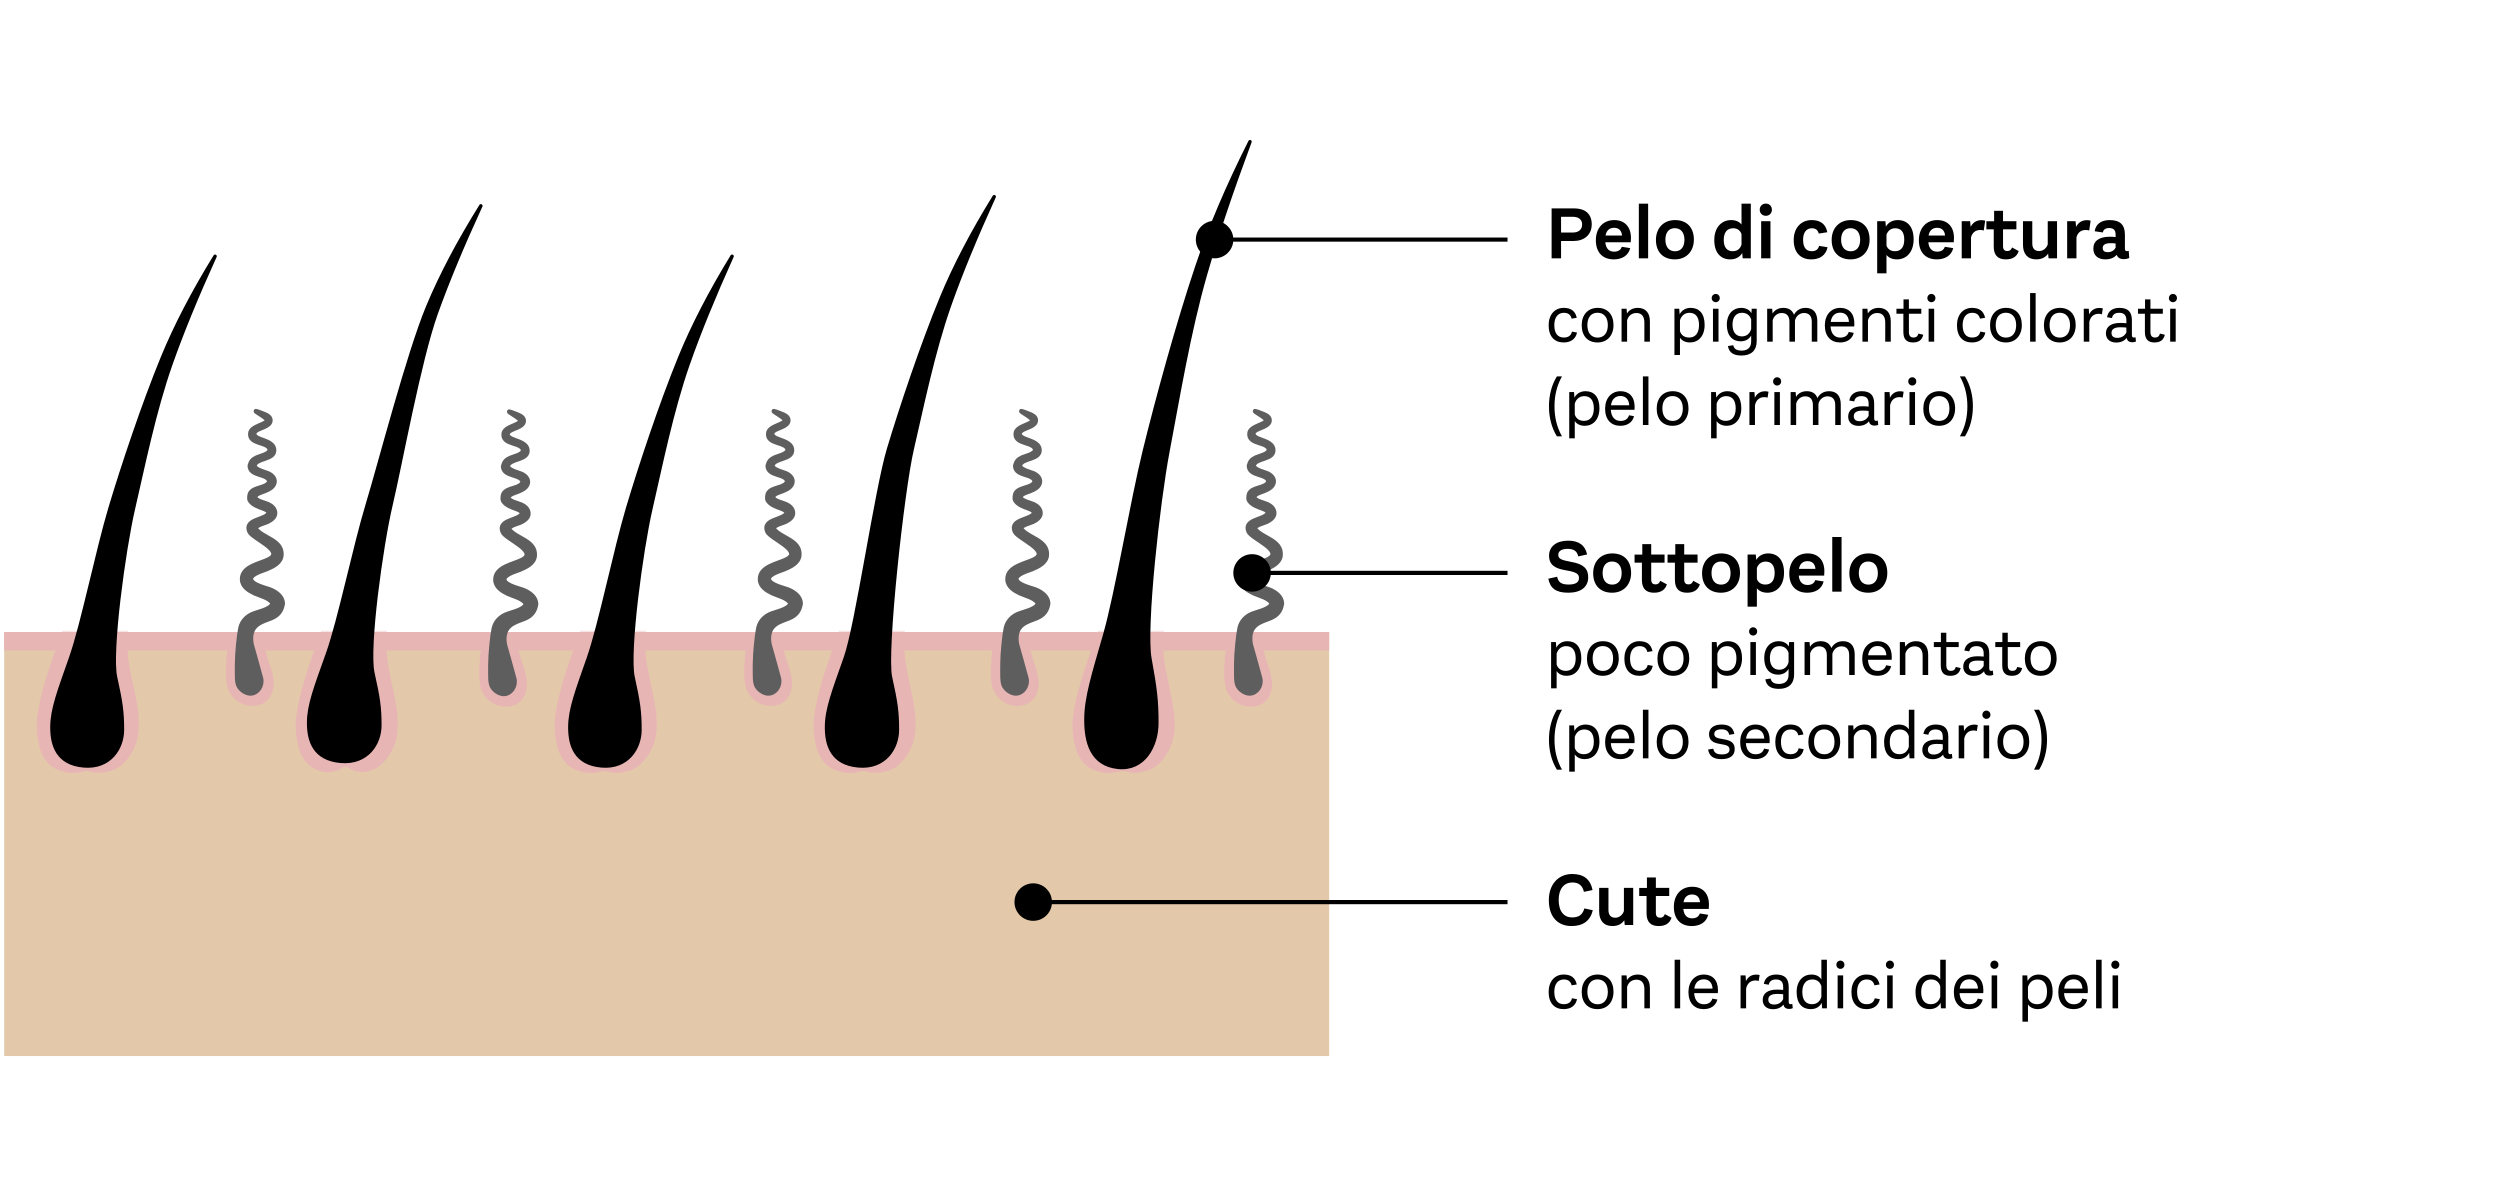 <?xml version="1.0" encoding="UTF-8"?>
<svg xmlns="http://www.w3.org/2000/svg" xmlns:xlink="http://www.w3.org/1999/xlink" width="600px" height="289px" viewBox="0 0 600 289" version="1.1">
  <title>QUESU-3823_QUE_INT_DHT_Illustration_IT_Fellwechsel_im_Herbst_20220811</title>
  <desc>Created with Sketch.</desc>
  <defs>
    <rect id="path-1" x="0" y="0" width="506" height="40.7"></rect>
  </defs>
  <g id="QUESU-3823_QUE_INT_DHT_Illustration_IT_Fellwechsel_im_Herbst_20220811" stroke="none" stroke-width="1" fill="none" fill-rule="evenodd">
    <g id="Fellwechsel-im-Herbst-" transform="translate(-52, 34)">
      <g id="Grafik">
        <g>
          <rect id="Rectangle-Copy-3" fill="#E3C9A9" x="53" y="117.7" width="318" height="101.75"></rect>
          <rect id="Rectangle" fill="#E8B5B5" x="53" y="117.7" width="318" height="4.4"></rect>
          <g id="Group-4" transform="translate(0, 117.7)">
            <mask id="mask-2" fill="white">
              <use xlink:href="#path-1"></use>
            </mask>
            <g id="Mask"></g>
            <g mask="url(#mask-2)" fill="#E8B5B5" id="Combined-Shape-Copy-8">
              <g transform="translate(48.4, -24.2)">
                <path d="M71.915,7.371 C79.413,8.088 83.931,13.825 82.075,19.813 C80.218,25.801 74.056,40.394 74.578,47.651 C74.911,52.279 76.137,55.979 79.905,57.371 C83.674,58.762 85.621,56.533 86.564,56.533 C87.507,56.533 88.843,58.674 92.779,57.371 C95.773,56.379 98.123,52.587 98.711,49.856 C100.325,42.358 96.057,34.419 96.33,26.5 C96.419,23.92 96.722,20.034 97.218,17.116 C97.754,13.963 100.325,9.275 108.76,7.508 C117.194,5.742 106.864,2.946 105.698,2.624 C93.522,-0.737 68.91,1.009 63.036,3.533 C60.365,4.682 67.031,6.905 71.915,7.371 Z"></path>
                <path d="M9.766,7.371 C17.265,8.088 21.783,13.825 19.926,19.813 C18.07,25.801 11.908,40.394 12.43,47.651 C12.762,52.279 13.988,55.979 17.757,57.371 C21.525,58.762 23.472,57.533 24.415,57.533 C25.359,57.533 26.694,58.674 30.63,57.371 C33.625,56.379 35.974,52.587 36.562,49.856 C38.177,42.358 33.908,34.419 34.182,26.5 C34.271,23.92 34.573,20.034 35.069,17.116 C35.605,13.963 38.177,9.275 46.611,7.508 C55.046,5.742 44.715,2.946 43.549,2.624 C31.374,-0.737 6.761,1.009 0.888,3.533 C-1.784,4.682 4.882,6.905 9.766,7.371 Z"></path>
                <path d="M134.063,7.371 C141.561,8.088 146.079,13.825 144.223,19.813 C142.367,25.801 136.205,40.394 136.726,47.651 C137.059,52.279 138.285,55.979 142.053,57.371 C145.822,58.762 147.769,57.533 148.712,57.533 C149.655,57.533 150.991,58.674 154.927,57.371 C157.921,56.379 160.271,52.587 160.859,49.856 C162.474,42.358 158.205,34.419 158.478,26.5 C158.567,23.92 158.87,20.034 159.366,17.116 C159.902,13.963 162.474,9.275 170.908,7.508 C179.342,5.742 169.012,2.946 167.846,2.624 C155.671,-0.737 131.058,1.009 125.185,3.533 C122.513,4.682 129.179,6.905 134.063,7.371 Z"></path>
                <path d="M196.211,7.371 C203.71,8.088 208.228,13.825 206.371,19.813 C204.515,25.801 198.353,40.394 198.875,47.651 C199.207,52.279 200.433,55.979 204.202,57.371 C207.97,58.762 209.917,57.533 210.861,57.533 C211.804,57.533 213.139,58.674 217.075,57.371 C220.07,56.379 222.419,52.587 223.007,49.856 C224.622,42.358 220.354,34.419 220.627,26.5 C220.716,23.92 221.018,20.034 221.515,17.116 C222.05,13.963 224.622,9.275 233.056,7.508 C241.491,5.742 231.161,2.946 229.994,2.624 C217.819,-0.737 193.207,1.009 187.333,3.533 C184.661,4.682 191.327,6.905 196.211,7.371 Z"></path>
                <path d="M258.36,7.371 C265.858,8.088 270.376,13.825 268.52,19.813 C266.664,25.801 260.501,40.394 261.023,47.651 C261.356,52.279 262.582,55.979 266.35,57.371 C270.119,58.762 272.066,57.533 273.009,57.533 C273.952,57.533 275.288,58.674 279.224,57.371 C282.218,56.379 284.568,52.587 285.156,49.856 C286.77,42.358 282.502,34.419 282.775,26.5 C282.864,23.92 283.167,20.034 283.663,17.116 C284.199,13.963 286.77,9.275 295.205,7.508 C303.639,5.742 293.309,2.946 292.143,2.624 C279.968,-0.737 255.355,1.009 249.481,3.533 C246.81,4.682 253.476,6.905 258.36,7.371 Z"></path>
              </g>
            </g>
          </g>
          <g id="Group-2" transform="translate(166.1, 64.8)">
            <g id="Group-3">
              <path d="M1.899,53.2 C1.899,53.2 -0.195,63.888 1.68,67.356 C3.555,70.825 7.024,71.231 9.18,70.512 C11.337,69.794 13.611,67.033 11.618,61.419 C9.055,54.2 10.309,53.981 11.442,53.2 L1.899,53.2 Z" id="W" fill="#E8B5B5"></path>
              <path d="M11.832,49.65 C13.481,48.955 14.319,47.873 14.554,46.121 C14.471,44.555 13.166,43.593 11.864,42.975 C10.709,42.436 7.127,41.814 6.884,40.297 C6.885,40.217 6.877,40.387 6.879,40.35 C6.871,39.009 9.765,38.299 10.706,37.896 C12.174,37.269 14.096,36.378 14.229,34.555 C14.494,30.898 9.619,30.509 8.015,28.166 C8.014,28.19 8.014,28.105 8.01,28.218 C8.013,28.167 8.017,28.117 8.02,28.067 C8.37,27.228 10.164,26.901 10.915,26.539 C11.761,26.13 12.831,25.392 12.702,24.299 C12.59,23.349 11.918,22.778 11.098,22.369 C10.402,22.022 7.994,21.566 7.895,20.627 C7.896,20.57 7.888,20.687 7.891,20.654 C8.006,19.792 9.544,19.449 10.203,19.176 C11.203,18.762 12.443,18.21 12.579,16.99 C12.649,16.14 12.05,15.497 11.354,15.091 C10.577,14.655 7.851,14.151 7.775,13.081 C7.775,13.035 7.77,13.122 7.773,13.092 C8.05,11.077 12.911,11.796 12.444,9.044 C12.147,7.458 9.918,7.103 8.706,6.535 C7.805,6.113 7.218,5.393 8.178,4.66 C9.042,4.002 11.479,3.639 11.586,2.302 C11.701,1.282 10.452,0.846 9.704,0.554 C5.666,-1.027 10.477,1.186 10.804,2.111 C10.954,3.247 6.87,3.513 6.787,5.369 C6.553,8.081 11.276,7.236 11.475,9.332 C11.471,9.263 11.471,9.327 11.47,9.318 C11.292,10.376 9.115,10.762 8.314,11.138 C7.318,11.607 6.898,12.102 6.661,13.112 C6.678,15.679 11.093,14.899 11.355,16.885 C11.352,16.799 11.352,16.873 11.351,16.86 C10.842,18.579 7.565,18.097 6.732,19.772 C6.624,19.99 6.448,20.976 6.655,21.349 C6.86,21.722 7.225,22.038 7.29,22.093 C7.793,22.516 8.415,22.78 9.017,23.028 C9.631,23.281 11.103,23.632 11.233,24.397 C11.233,24.388 11.238,24.49 11.234,24.388 C10.7,26.171 5.255,25.848 6.577,28.887 C7.314,30.581 15.136,33.496 11.29,35.539 C9.205,36.647 4.706,37.247 4.814,40.405 C4.873,42.107 6.454,43.061 7.829,43.706 C9.11,44.307 11.396,44.765 12.113,46.092 C12.102,46.081 12.102,46.07 12.112,46.061 C12.118,46.146 12.123,46.232 12.128,46.317 C12.13,46.357 12.119,46.149 12.122,46.241 C11.576,47.695 8.367,48.187 7.115,48.794 C5.794,49.434 4.783,50.501 4.43,52.032 C4.085,53.532 3.595,58.352 3.609,60.747 C3.622,63.125 3.467,65.086 4.064,66.055 C4.774,67.208 6.042,67.739 6.77,67.74 C8.499,67.744 9.721,65.884 9.328,64.148 C9.171,63.452 7.042,55.912 7.042,55.912 C6.214,51.062 9.711,50.545 11.832,49.65 Z" id="Fill-1" stroke="#5E5E5E" stroke-width="1.1" fill="#5E5E5E" stroke-linejoin="round"></path>
            </g>
          </g>
          <g id="Group-2-Copy-2" transform="translate(229.9, 63.8)">
            <g id="Group-3">
              <path d="M1.699,54 C1.699,54 -0.395,64.688 1.48,68.156 C3.355,71.625 6.824,72.031 8.98,71.312 C11.137,70.594 13.411,67.833 11.418,62.219 C8.855,55 10.109,54.781 11.242,54 L1.699,54 Z" id="W" fill="#E8B5B5"></path>
              <path d="M11.532,50.528 C13.181,49.833 14.019,48.75 14.254,46.999 C14.171,45.432 12.866,44.47 11.564,43.853 C10.409,43.313 6.827,42.692 6.584,41.174 C6.585,41.095 6.577,41.265 6.579,41.228 C6.571,39.887 9.465,39.177 10.406,38.774 C11.874,38.146 13.796,37.256 13.929,35.432 C14.194,31.775 9.319,31.387 7.715,29.044 C7.714,29.068 7.714,28.983 7.71,29.096 C7.713,29.045 7.717,28.995 7.72,28.945 C8.07,28.106 9.864,27.779 10.615,27.417 C11.461,27.007 12.531,26.269 12.402,25.177 C12.29,24.227 11.618,23.656 10.798,23.247 C10.102,22.899 7.694,22.444 7.595,21.505 C7.596,21.448 7.588,21.565 7.591,21.532 C7.706,20.67 9.244,20.327 9.903,20.054 C10.903,19.64 12.143,19.088 12.279,17.868 C12.349,17.018 11.75,16.375 11.054,15.969 C10.277,15.533 7.551,15.028 7.475,13.959 C7.475,13.913 7.47,13.999 7.473,13.97 C7.75,11.955 12.611,12.673 12.144,9.922 C11.847,8.335 9.618,7.981 8.406,7.413 C7.505,6.991 6.918,6.271 7.878,5.538 C8.742,4.88 11.179,4.517 11.286,3.18 C11.401,2.159 10.152,1.724 9.404,1.431 C5.366,-0.149 10.177,2.063 10.504,2.989 C10.654,4.125 6.57,4.39 6.487,6.246 C6.253,8.959 10.976,8.114 11.175,10.21 C11.171,10.14 11.171,10.205 11.17,10.196 C10.992,11.254 8.815,11.639 8.014,12.016 C7.018,12.485 6.598,12.98 6.361,13.989 C6.378,16.556 10.793,15.776 11.055,17.763 C11.052,17.677 11.052,17.751 11.051,17.738 C10.542,19.457 7.265,18.975 6.432,20.65 C6.324,20.868 6.148,21.853 6.355,22.227 C6.56,22.6 6.925,22.916 6.99,22.97 C7.493,23.393 8.115,23.658 8.717,23.906 C9.331,24.159 10.803,24.51 10.933,25.275 C10.933,25.265 10.938,25.368 10.934,25.266 C10.4,27.049 4.955,26.725 6.277,29.765 C7.014,31.459 14.836,34.373 10.99,36.417 C8.905,37.524 4.406,38.125 4.514,41.283 C4.573,42.985 6.154,43.939 7.529,44.584 C8.81,45.185 11.096,45.642 11.813,46.97 C11.802,46.959 11.802,46.948 11.812,46.939 C11.818,47.024 11.823,47.109 11.828,47.195 C11.83,47.235 11.819,47.027 11.822,47.119 C11.276,48.573 8.067,49.065 6.815,49.672 C5.494,50.312 4.483,51.379 4.13,52.91 C3.785,54.409 3.295,59.23 3.309,61.625 C3.322,64.003 3.167,65.963 3.764,66.933 C4.474,68.086 5.742,68.617 6.47,68.618 C8.199,68.622 9.421,66.762 9.028,65.026 C8.871,64.33 6.742,56.79 6.742,56.79 C5.914,51.94 9.411,51.423 11.532,50.528 Z" id="Fill-1" stroke="#5E5E5E" stroke-width="1.1" fill="#5E5E5E" stroke-linejoin="round"></path>
            </g>
          </g>
          <g id="Group-2-Copy-3" transform="translate(289.3, 63.8)">
            <g id="Group-3">
              <path d="M1.499,54 C1.499,54 -0.595,64.688 1.28,68.156 C3.155,71.625 6.624,72.031 8.78,71.312 C10.937,70.594 13.211,67.833 11.218,62.219 C8.655,55 9.909,54.781 11.042,54 L1.499,54 Z" id="W" fill="#E8B5B5"></path>
              <path d="M11.532,50.528 C13.181,49.833 14.019,48.75 14.254,46.999 C14.171,45.432 12.866,44.47 11.564,43.853 C10.409,43.313 6.827,42.692 6.584,41.174 C6.585,41.095 6.577,41.265 6.579,41.228 C6.571,39.887 9.465,39.177 10.406,38.774 C11.874,38.146 13.796,37.256 13.929,35.432 C14.194,31.775 9.319,31.387 7.715,29.044 C7.714,29.068 7.714,28.983 7.71,29.096 C7.713,29.045 7.717,28.995 7.72,28.945 C8.07,28.106 9.864,27.779 10.615,27.417 C11.461,27.007 12.531,26.269 12.402,25.177 C12.29,24.227 11.618,23.656 10.798,23.247 C10.102,22.899 7.694,22.444 7.595,21.505 C7.596,21.448 7.588,21.565 7.591,21.532 C7.706,20.67 9.244,20.327 9.903,20.054 C10.903,19.64 12.143,19.088 12.279,17.868 C12.349,17.018 11.75,16.375 11.054,15.969 C10.277,15.533 7.551,15.028 7.475,13.959 C7.475,13.913 7.47,13.999 7.473,13.97 C7.75,11.955 12.611,12.673 12.144,9.922 C11.847,8.335 9.618,7.981 8.406,7.413 C7.505,6.991 6.918,6.271 7.878,5.538 C8.742,4.88 11.179,4.517 11.286,3.18 C11.401,2.159 10.152,1.724 9.404,1.431 C5.366,-0.149 10.177,2.063 10.504,2.989 C10.654,4.125 6.57,4.39 6.487,6.246 C6.253,8.959 10.976,8.114 11.175,10.21 C11.171,10.14 11.171,10.205 11.17,10.196 C10.992,11.254 8.815,11.639 8.014,12.016 C7.018,12.485 6.598,12.98 6.361,13.989 C6.378,16.556 10.793,15.776 11.055,17.763 C11.052,17.677 11.052,17.751 11.051,17.738 C10.542,19.457 7.265,18.975 6.432,20.65 C6.324,20.868 6.148,21.853 6.355,22.227 C6.56,22.6 6.925,22.916 6.99,22.97 C7.493,23.393 8.115,23.658 8.717,23.906 C9.331,24.159 10.803,24.51 10.933,25.275 C10.933,25.265 10.938,25.368 10.934,25.266 C10.4,27.049 4.955,26.725 6.277,29.765 C7.014,31.459 14.836,34.373 10.99,36.417 C8.905,37.524 4.406,38.125 4.514,41.283 C4.573,42.985 6.154,43.939 7.529,44.584 C8.81,45.185 11.096,45.642 11.813,46.97 C11.802,46.959 11.802,46.948 11.812,46.939 C11.818,47.024 11.823,47.109 11.828,47.195 C11.83,47.235 11.819,47.027 11.822,47.119 C11.276,48.573 8.067,49.065 6.815,49.672 C5.494,50.312 4.483,51.379 4.13,52.91 C3.785,54.409 3.295,59.23 3.309,61.625 C3.322,64.003 3.167,65.963 3.764,66.933 C4.474,68.086 5.742,68.617 6.47,68.618 C8.199,68.622 9.421,66.762 9.028,65.026 C8.871,64.33 6.742,56.79 6.742,56.79 C5.914,51.94 9.411,51.423 11.532,50.528 Z" id="Fill-1" stroke="#5E5E5E" stroke-width="1.1" fill="#5E5E5E" stroke-linejoin="round"></path>
            </g>
          </g>
          <g id="Group-2-Copy-4" transform="translate(345.4, 63.8)">
            <g id="Group-3">
              <path d="M1.399,54.2 C1.399,54.2 -0.695,64.888 1.18,68.356 C3.055,71.825 6.524,72.231 8.68,71.512 C10.837,70.794 13.111,68.033 11.118,62.419 C8.555,55.2 9.809,54.981 10.942,54.2 L1.399,54.2 Z" id="W" fill="#E8B5B5"></path>
              <path d="M11.532,50.528 C13.181,49.833 14.019,48.75 14.254,46.999 C14.171,45.432 12.866,44.47 11.564,43.853 C10.409,43.313 6.827,42.692 6.584,41.174 C6.585,41.095 6.577,41.265 6.579,41.228 C6.571,39.887 9.465,39.177 10.406,38.774 C11.874,38.146 13.796,37.256 13.929,35.432 C14.194,31.775 9.319,31.387 7.715,29.044 C7.714,29.068 7.714,28.983 7.71,29.096 C7.713,29.045 7.717,28.995 7.72,28.945 C8.07,28.106 9.864,27.779 10.615,27.417 C11.461,27.007 12.531,26.269 12.402,25.177 C12.29,24.227 11.618,23.656 10.798,23.247 C10.102,22.899 7.694,22.444 7.595,21.505 C7.596,21.448 7.588,21.565 7.591,21.532 C7.706,20.67 9.244,20.327 9.903,20.054 C10.903,19.64 12.143,19.088 12.279,17.868 C12.349,17.018 11.75,16.375 11.054,15.969 C10.277,15.533 7.551,15.028 7.475,13.959 C7.475,13.913 7.47,13.999 7.473,13.97 C7.75,11.955 12.611,12.673 12.144,9.922 C11.847,8.335 9.618,7.981 8.406,7.413 C7.505,6.991 6.918,6.271 7.878,5.538 C8.742,4.88 11.179,4.517 11.286,3.18 C11.401,2.159 10.152,1.724 9.404,1.431 C5.366,-0.149 10.177,2.063 10.504,2.989 C10.654,4.125 6.57,4.39 6.487,6.246 C6.253,8.959 10.976,8.114 11.175,10.21 C11.171,10.14 11.171,10.205 11.17,10.196 C10.992,11.254 8.815,11.639 8.014,12.016 C7.018,12.485 6.598,12.98 6.361,13.989 C6.378,16.556 10.793,15.776 11.055,17.763 C11.052,17.677 11.052,17.751 11.051,17.738 C10.542,19.457 7.265,18.975 6.432,20.65 C6.324,20.868 6.148,21.853 6.355,22.227 C6.56,22.6 6.925,22.916 6.99,22.97 C7.493,23.393 8.115,23.658 8.717,23.906 C9.331,24.159 10.803,24.51 10.933,25.275 C10.933,25.265 10.938,25.368 10.934,25.266 C10.4,27.049 4.955,26.725 6.277,29.765 C7.014,31.459 14.836,34.373 10.99,36.417 C8.905,37.524 4.406,38.125 4.514,41.283 C4.573,42.985 6.154,43.939 7.529,44.584 C8.81,45.185 11.096,45.642 11.813,46.97 C11.802,46.959 11.802,46.948 11.812,46.939 C11.818,47.024 11.823,47.109 11.828,47.195 C11.83,47.235 11.819,47.027 11.822,47.119 C11.276,48.573 8.067,49.065 6.815,49.672 C5.494,50.312 4.483,51.379 4.13,52.91 C3.785,54.409 3.295,59.23 3.309,61.625 C3.322,64.003 3.167,65.963 3.764,66.933 C4.474,68.086 5.742,68.617 6.47,68.618 C8.199,68.622 9.421,66.762 9.028,65.026 C8.871,64.33 6.742,56.79 6.742,56.79 C5.914,51.94 9.411,51.423 11.532,50.528 Z" id="Fill-1" stroke="#5E5E5E" stroke-width="1.1" fill="#5E5E5E" stroke-linejoin="round"></path>
            </g>
          </g>
          <g id="Group-2-Copy" transform="translate(105.6, 63.8)">
            <g id="Group-3">
              <path d="M1.599,54 C1.599,54 -0.495,64.688 1.38,68.156 C3.255,71.625 6.724,72.031 8.88,71.312 C11.037,70.594 13.311,67.833 11.318,62.219 C8.755,55 10.009,54.781 11.142,54 L1.599,54 Z" id="W" fill="#E8B5B5"></path>
              <path d="M11.532,50.528 C13.181,49.833 14.019,48.75 14.254,46.999 C14.171,45.432 12.866,44.47 11.564,43.853 C10.409,43.313 6.827,42.692 6.584,41.174 C6.585,41.095 6.577,41.265 6.579,41.228 C6.571,39.887 9.465,39.177 10.406,38.774 C11.874,38.146 13.796,37.256 13.929,35.432 C14.194,31.775 9.319,31.387 7.715,29.044 C7.714,29.068 7.714,28.983 7.71,29.096 C7.713,29.045 7.717,28.995 7.72,28.945 C8.07,28.106 9.864,27.779 10.615,27.417 C11.461,27.007 12.531,26.269 12.402,25.177 C12.29,24.227 11.618,23.656 10.798,23.247 C10.102,22.899 7.694,22.444 7.595,21.505 C7.596,21.448 7.588,21.565 7.591,21.532 C7.706,20.67 9.244,20.327 9.903,20.054 C10.903,19.64 12.143,19.088 12.279,17.868 C12.349,17.018 11.75,16.375 11.054,15.969 C10.277,15.533 7.551,15.028 7.475,13.959 C7.475,13.913 7.47,13.999 7.473,13.97 C7.75,11.955 12.611,12.673 12.144,9.922 C11.847,8.335 9.618,7.981 8.406,7.413 C7.505,6.991 6.918,6.271 7.878,5.538 C8.742,4.88 11.179,4.517 11.286,3.18 C11.401,2.159 10.152,1.724 9.404,1.431 C5.366,-0.149 10.177,2.063 10.504,2.989 C10.654,4.125 6.57,4.39 6.487,6.246 C6.253,8.959 10.976,8.114 11.175,10.21 C11.171,10.14 11.171,10.205 11.17,10.196 C10.992,11.254 8.815,11.639 8.014,12.016 C7.018,12.485 6.598,12.98 6.361,13.989 C6.378,16.556 10.793,15.776 11.055,17.763 C11.052,17.677 11.052,17.751 11.051,17.738 C10.542,19.457 7.265,18.975 6.432,20.65 C6.324,20.868 6.148,21.853 6.355,22.227 C6.56,22.6 6.925,22.916 6.99,22.97 C7.493,23.393 8.115,23.658 8.717,23.906 C9.331,24.159 10.803,24.51 10.933,25.275 C10.933,25.265 10.938,25.368 10.934,25.266 C10.4,27.049 4.955,26.725 6.277,29.765 C7.014,31.459 14.836,34.373 10.99,36.417 C8.905,37.524 4.406,38.125 4.514,41.283 C4.573,42.985 6.154,43.939 7.529,44.584 C8.81,45.185 11.096,45.642 11.813,46.97 C11.802,46.959 11.802,46.948 11.812,46.939 C11.818,47.024 11.823,47.109 11.828,47.195 C11.83,47.235 11.819,47.027 11.822,47.119 C11.276,48.573 8.067,49.065 6.815,49.672 C5.494,50.312 4.483,51.379 4.13,52.91 C3.785,54.409 3.295,59.23 3.309,61.625 C3.322,64.003 3.167,65.963 3.764,66.933 C4.474,68.086 5.742,68.617 6.47,68.618 C8.199,68.622 9.421,66.762 9.028,65.026 C8.871,64.33 6.742,56.79 6.742,56.79 C5.914,51.94 9.411,51.423 11.532,50.528 Z" id="Fill-1" stroke="#5E5E5E" stroke-width="1.1" fill="#5E5E5E" stroke-linejoin="round"></path>
            </g>
          </g>
          <g id="Group" transform="translate(125.4, 15.4)" fill="#000000" stroke="#000000" stroke-linejoin="round" stroke-width="0.825">
            <g id="Group-17-Copy" transform="translate(0.447, 0)">
              <path d="M41.559,0 C36.197,8.608 31.952,16.665 28.823,24.169 C24.131,35.426 17.316,61.803 14.3,71.735 C11.284,81.668 7.597,99.546 4.768,107.492 C1.939,115.438 0.223,119.773 0.223,124.077 C0.223,128.381 1.564,132.772 7.932,133.317 C14.3,133.862 17.316,129.013 17.316,124.709 C17.316,120.405 16.981,118.087 15.641,112.128 C14.3,106.168 17.652,81.668 19.998,71.735 C22.344,61.803 26.812,37.082 30.834,25.825 C33.516,18.32 37.091,9.712 41.559,0 Z" id="Path-101"></path>
            </g>
          </g>
          <g id="Group-Copy-4" transform="translate(63.8, 27.5)" fill="#000000" stroke="#000000" stroke-linejoin="round" stroke-width="0.825">
            <g id="Group-17-Copy" transform="translate(0.442, 0)">
              <path d="M39.373,0 C34.064,8.642 29.861,16.729 26.765,24.263 C22.12,35.564 17.143,50.521 14.157,60.492 C11.17,70.463 7.521,88.412 4.72,96.388 C1.92,104.365 0.221,108.717 0.221,113.037 C0.221,117.358 1.548,121.767 7.852,122.314 C14.157,122.86 17.143,117.993 17.143,113.672 C17.143,109.351 16.811,107.024 15.484,101.042 C14.157,95.059 17.474,70.463 19.797,60.492 C22.12,50.521 24.774,37.226 28.755,25.925 C31.41,18.391 34.949,9.75 39.373,0 Z" id="Path-101"></path>
            </g>
          </g>
          <g id="Group-Copy" transform="translate(188.1, 27.5)" fill="#000000" stroke="#000000" stroke-linejoin="round" stroke-width="0.825">
            <g id="Group-17-Copy" transform="translate(0.44, 0)">
              <path d="M39.16,0 C33.88,8.642 29.7,16.729 26.62,24.263 C22,35.564 17.05,50.521 14.08,60.492 C11.11,70.463 7.48,88.412 4.695,96.388 C1.91,104.365 0.22,108.717 0.22,113.037 C0.22,117.358 1.54,121.767 7.81,122.314 C14.08,122.86 17.05,117.993 17.05,113.672 C17.05,109.351 16.72,107.024 15.4,101.042 C14.08,95.059 17.38,70.463 19.69,60.492 C22,50.521 24.64,37.226 28.6,25.925 C31.24,18.391 34.76,9.75 39.16,0 Z" id="Path-101"></path>
            </g>
          </g>
          <g id="Group-Copy-2" transform="translate(249.7, 13.2)" fill="#000000" stroke="#000000" stroke-linejoin="round" stroke-width="0.825">
            <g id="Group-17-Copy" transform="translate(0.445, 0)">
              <path d="M40.466,0 C35.13,8.649 30.905,16.744 27.793,24.284 C23.123,35.595 18.121,50.565 15.119,60.544 C12.118,70.524 7.56,102.681 4.745,110.665 C1.93,118.649 0.222,123.004 0.222,127.329 C0.222,131.653 1.556,136.066 7.893,136.613 C14.23,137.16 17.231,132.288 17.231,127.964 C17.231,123.639 16.898,121.31 15.564,115.323 C14.23,109.335 18.454,70.524 20.789,60.544 C23.123,50.565 25.791,37.258 29.794,25.948 C32.462,18.407 36.019,9.758 40.466,0 Z" id="Path-101"></path>
            </g>
          </g>
          <g id="Group-Copy-3" transform="translate(312.4, 0)" fill="#000000" stroke="#000000" stroke-linejoin="round" stroke-width="0.825">
            <g id="Group-17-Copy">
              <path d="M39.6,0 C34.261,10.609 30.034,20.538 26.919,29.786 C22.247,43.659 17.242,62.021 14.238,74.262 C11.235,86.503 7.564,108.537 4.748,118.329 C1.931,128.122 0.222,133.464 0.222,138.768 C0.222,144.073 1.557,149.485 7.898,150.156 C14.238,150.827 17.242,144.852 17.242,139.547 C17.242,134.243 16.908,131.386 15.573,124.042 C14.238,116.697 17.575,86.503 19.911,74.262 C22.247,62.021 24.917,45.7 28.921,31.827 C31.591,22.578 35.151,11.969 39.6,0 Z" id="Path-101"></path>
            </g>
          </g>
        </g>
      </g>
      <path id="Line-2-Copy-14" d="M347.973,23 L413.308,23 L413.808,23 L413.808,24 L413.308,24 L347.973,24 C347.724,26.25 345.816,28 343.5,28 C341.015,28 339,25.985 339,23.5 C339,21.015 341.015,19 343.5,19 C345.816,19 347.724,20.75 347.973,23 Z" fill="#000000" fill-rule="nonzero"></path>
      <path id="Line-2-Copy-15" d="M356.97,103 L413.308,103 L413.808,103 L413.808,104 L413.308,104 L356.97,104 C356.721,106.25 354.814,108 352.497,108 C350.012,108 347.997,105.985 347.997,103.5 C347.997,101.015 350.012,99 352.497,99 C354.814,99 356.721,100.75 356.97,103 Z" fill="#000000" fill-rule="nonzero"></path>
      <path id="Line-2-Copy-16" d="M304.446,182 L413.308,182 L413.808,182 L413.808,183 L413.308,183 L304.446,183 C304.197,185.25 302.29,187 299.974,187 C297.488,187 295.474,184.985 295.474,182.5 C295.474,180.015 297.488,178 299.974,178 C302.29,178 304.197,179.75 304.446,182 Z" fill="#000000" fill-rule="nonzero"></path>
      <path d="M429.804,16.012 C432.468,16.012 434.016,17.362 434.016,19.828 C434.016,22.366 432.198,23.842 429.642,23.842 L426.654,23.842 L426.654,28 L424.386,28 L424.386,16.012 L429.804,16.012 Z M431.712,19.9 C431.73,18.658 430.83,18.028 429.444,18.028 L426.654,18.028 L426.654,21.808 L429.444,21.808 C430.83,21.808 431.694,21.142 431.712,19.9 Z M443.43,23.122 C443.43,23.518 443.412,23.788 443.376,24.148 L437.274,24.148 C437.436,25.786 438.282,26.398 439.38,26.398 C440.388,26.398 440.982,25.984 441.234,25.228 L443.25,25.552 C442.8,27.388 441.234,28.252 439.308,28.252 C436.698,28.252 434.988,26.65 435.006,23.608 C435.024,20.71 436.788,18.82 439.416,18.82 C441.846,18.82 443.43,20.35 443.43,23.122 Z M439.38,20.674 C438.354,20.674 437.562,21.214 437.328,22.528 L441.288,22.528 C441.18,21.322 440.514,20.674 439.38,20.674 Z M445.32,28 L445.32,14.878 L447.552,14.878 L447.552,28 L445.32,28 Z M453.96,28.252 C451.17,28.252 449.424,26.506 449.424,23.572 C449.424,20.782 451.224,18.82 454.014,18.82 C456.804,18.82 458.532,20.566 458.532,23.5 C458.532,26.29 456.75,28.252 453.96,28.252 Z M453.996,26.308 C455.436,26.308 456.264,25.264 456.264,23.554 C456.264,21.844 455.418,20.764 453.96,20.764 C452.52,20.764 451.692,21.808 451.692,23.518 C451.692,25.246 452.538,26.308 453.996,26.308 Z M469.962,14.878 L472.194,14.878 L472.194,28 L470.25,28 L470.124,26.722 C469.566,27.694 468.576,28.252 467.244,28.252 C465.066,28.252 463.428,26.776 463.428,23.626 C463.428,20.422 465.318,18.82 467.46,18.82 C468.558,18.82 469.422,19.198 469.962,19.882 L469.962,14.878 Z M467.856,26.29 C468.972,26.29 469.656,25.696 469.962,24.706 L469.962,22.186 C469.638,21.268 468.954,20.782 467.946,20.782 C466.632,20.782 465.714,21.628 465.696,23.554 C465.678,25.444 466.542,26.29 467.856,26.29 Z M475.794,17.794 C475.002,17.794 474.336,17.218 474.336,16.336 C474.336,15.436 475.002,14.86 475.794,14.86 C476.622,14.86 477.252,15.436 477.252,16.336 C477.252,17.218 476.622,17.794 475.794,17.794 Z M474.678,28 L474.678,19.09 L476.91,19.09 L476.91,28 L474.678,28 Z M486.702,28.252 C484.2,28.252 482.49,26.704 482.49,23.59 C482.49,20.638 484.326,18.82 486.774,18.82 C488.934,18.82 490.176,19.792 490.554,21.736 L488.502,22.06 C488.286,21.196 487.728,20.782 486.846,20.782 C485.496,20.782 484.74,21.844 484.74,23.518 C484.74,25.444 485.514,26.29 486.81,26.29 C487.8,26.29 488.376,25.858 488.574,25.012 L490.608,25.336 C490.23,27.262 488.754,28.252 486.702,28.252 Z M496.134,28.252 C493.344,28.252 491.598,26.506 491.598,23.572 C491.598,20.782 493.398,18.82 496.188,18.82 C498.978,18.82 500.706,20.566 500.706,23.5 C500.706,26.29 498.924,28.252 496.134,28.252 Z M496.17,26.308 C497.61,26.308 498.438,25.264 498.438,23.554 C498.438,21.844 497.592,20.764 496.134,20.764 C494.694,20.764 493.866,21.808 493.866,23.518 C493.866,25.246 494.712,26.308 496.17,26.308 Z M507.474,18.82 C509.688,18.82 511.272,20.314 511.272,23.428 C511.272,26.632 509.436,28.252 507.276,28.252 C506.178,28.252 505.314,27.874 504.756,27.19 L504.756,31.6 L502.524,31.6 L502.524,19.09 L504.486,19.09 L504.612,20.386 C505.17,19.414 506.16,18.82 507.474,18.82 Z M509.022,23.536 C509.04,21.628 508.194,20.782 506.844,20.782 C505.8,20.782 505.062,21.412 504.756,22.33 L504.756,24.94 C505.044,25.786 505.764,26.29 506.79,26.29 C508.122,26.29 509.004,25.462 509.022,23.536 Z M520.956,23.122 C520.956,23.518 520.938,23.788 520.902,24.148 L514.8,24.148 C514.962,25.786 515.808,26.398 516.906,26.398 C517.914,26.398 518.508,25.984 518.76,25.228 L520.776,25.552 C520.326,27.388 518.76,28.252 516.834,28.252 C514.224,28.252 512.514,26.65 512.532,23.608 C512.55,20.71 514.314,18.82 516.942,18.82 C519.372,18.82 520.956,20.35 520.956,23.122 Z M516.906,20.674 C515.88,20.674 515.088,21.214 514.854,22.528 L518.814,22.528 C518.706,21.322 518.04,20.674 516.906,20.674 Z M527.526,18.838 C527.886,18.838 528.138,18.874 528.444,18.964 L528.102,21.322 C527.796,21.232 527.598,21.196 527.238,21.196 C526.14,21.196 525.33,21.826 525.042,22.978 L525.042,28 L522.81,28 L522.81,19.09 L524.826,19.09 L524.952,20.44 C525.42,19.54 526.23,18.838 527.526,18.838 Z M534.888,25.39 L536.49,26.254 C536.058,27.568 535.068,28.252 533.394,28.252 C531.558,28.252 530.496,27.334 530.496,25.192 L530.496,21.034 L528.732,21.034 L528.732,19.108 L530.586,19.108 L530.586,16.588 L532.728,16.588 L532.728,19.09 L535.932,19.09 L535.932,21.034 L532.728,21.034 L532.728,25.066 C532.728,25.966 533.142,26.254 533.754,26.254 C534.312,26.254 534.654,26.02 534.888,25.39 Z M543.456,19.09 L545.688,19.09 L545.688,28 L543.654,28 L543.546,26.866 C543.042,27.622 542.16,28.252 540.684,28.252 C538.614,28.252 537.516,26.92 537.516,24.742 L537.516,19.09 L539.748,19.09 L539.748,24.436 C539.748,25.57 540.288,26.254 541.386,26.254 C542.466,26.254 543.222,25.426 543.456,24.652 L543.456,19.09 Z M552.834,18.838 C553.194,18.838 553.446,18.874 553.752,18.964 L553.41,21.322 C553.104,21.232 552.906,21.196 552.546,21.196 C551.448,21.196 550.638,21.826 550.35,22.978 L550.35,28 L548.118,28 L548.118,19.09 L550.134,19.09 L550.26,20.44 C550.728,19.54 551.538,18.838 552.834,18.838 Z M562.896,26.2 L563.022,27.928 C562.59,28.108 562.176,28.198 561.708,28.198 C560.826,28.198 560.232,27.838 560.016,27.154 C559.368,27.874 558.504,28.252 557.244,28.252 C555.516,28.252 554.4,27.28 554.4,25.678 C554.4,23.788 555.858,22.816 558.342,22.816 C558.864,22.816 559.278,22.834 559.746,22.888 L559.746,22.276 C559.746,21.232 559.26,20.728 558.198,20.728 C557.298,20.728 556.794,21.124 556.686,21.79 L554.724,21.502 C554.958,19.864 556.182,18.82 558.324,18.82 C560.808,18.82 561.978,19.936 561.978,22.312 L561.978,25.642 C561.978,26.092 562.122,26.272 562.446,26.272 C562.644,26.272 562.752,26.236 562.896,26.2 Z M557.838,26.524 C558.738,26.524 559.386,26.11 559.746,25.462 L559.746,24.436 C559.458,24.382 559.044,24.364 558.522,24.364 C557.298,24.364 556.65,24.742 556.65,25.516 C556.65,26.2 557.082,26.524 557.838,26.524 Z M427.256,48.192 C425.112,48.192 423.672,46.784 423.672,44.064 C423.672,41.504 425.16,39.888 427.272,39.888 C429.08,39.888 430.072,40.672 430.424,42.272 L429.192,42.48 C428.968,41.504 428.312,41.072 427.32,41.072 C425.848,41.072 425.032,42.24 425.032,44.032 C425.032,46 425.864,47.008 427.304,47.008 C428.408,47.008 429.064,46.528 429.272,45.584 L430.488,45.808 C430.152,47.392 428.968,48.192 427.256,48.192 Z M435.4,48.192 C433.064,48.192 431.608,46.64 431.608,44.064 C431.608,41.568 433.096,39.888 435.432,39.888 C437.768,39.888 439.24,41.44 439.24,44.016 C439.24,46.512 437.752,48.192 435.4,48.192 Z M435.432,47.024 C436.968,47.024 437.88,45.904 437.88,44.048 C437.88,42.208 436.968,41.056 435.4,41.056 C433.864,41.056 432.968,42.176 432.968,44.032 C432.968,45.888 433.896,47.024 435.432,47.024 Z M445.064,39.888 C446.92,39.888 447.976,41.056 447.976,43.136 L447.976,48 L446.648,48 L446.648,43.392 C446.648,41.968 446.024,41.12 444.728,41.12 C443.496,41.12 442.728,41.968 442.504,42.88 L442.504,48 L441.176,48 L441.176,40.096 L442.376,40.096 L442.472,41.232 C442.936,40.496 443.768,39.888 445.064,39.888 Z M457.784,39.888 C459.784,39.888 461.112,41.232 461.112,43.968 C461.112,46.736 459.544,48.192 457.608,48.192 C456.504,48.192 455.672,47.776 455.192,47.056 L455.192,51.2 L453.864,51.2 L453.864,40.096 L455.016,40.096 L455.112,41.44 C455.608,40.496 456.52,39.888 457.784,39.888 Z M457.4,47.008 C458.824,47.008 459.752,46.048 459.768,44.032 C459.768,42.016 458.904,41.072 457.464,41.072 C456.296,41.072 455.512,41.824 455.192,42.864 L455.192,45.488 C455.496,46.432 456.248,47.008 457.4,47.008 Z M463.768,38.528 C463.256,38.528 462.808,38.112 462.808,37.552 C462.808,36.96 463.256,36.544 463.768,36.544 C464.312,36.544 464.744,36.96 464.744,37.552 C464.744,38.112 464.312,38.528 463.768,38.528 Z M463.112,48 L463.112,40.096 L464.44,40.096 L464.44,48 L463.112,48 Z M472.408,40.096 L473.608,40.096 L473.608,47.872 C473.608,50.128 472.264,51.328 469.96,51.328 C468.104,51.328 467,50.688 466.696,49.056 L467.976,48.848 C468.168,49.712 468.76,50.144 470.008,50.144 C471.432,50.144 472.28,49.408 472.28,47.952 L472.28,46.528 C471.816,47.344 470.984,47.92 469.736,47.92 C467.848,47.92 466.44,46.592 466.44,43.952 C466.44,41.248 468.024,39.888 469.848,39.888 C471.08,39.888 471.88,40.384 472.344,41.152 L472.408,40.096 Z M470.04,46.736 C471.224,46.736 471.992,46.032 472.28,44.928 L472.28,42.672 C471.976,41.712 471.256,41.072 470.072,41.072 C468.712,41.072 467.816,42.048 467.8,43.872 C467.784,45.744 468.68,46.736 470.04,46.736 Z M485.352,39.888 C487.16,39.888 488.152,41.024 488.152,43.056 L488.152,48 L486.824,48 L486.824,43.216 C486.824,41.904 486.216,41.12 484.968,41.12 C483.784,41.12 482.984,42.016 482.792,42.944 L482.792,48 L481.464,48 L481.464,43.216 C481.464,41.904 480.856,41.12 479.608,41.12 C478.456,41.12 477.672,41.968 477.448,42.864 L477.448,48 L476.12,48 L476.12,40.096 L477.32,40.096 L477.416,41.248 C477.864,40.496 478.712,39.888 479.992,39.888 C481.288,39.888 482.152,40.464 482.552,41.536 C483.016,40.672 483.88,39.888 485.352,39.888 Z M497.048,43.648 C497.048,43.92 497.032,44.128 497.016,44.352 L491.336,44.352 C491.432,46.176 492.392,47.024 493.656,47.024 C494.712,47.024 495.432,46.576 495.704,45.664 L496.904,45.888 C496.504,47.472 495.176,48.192 493.608,48.192 C491.448,48.192 489.96,46.768 489.96,44.08 C489.976,41.52 491.496,39.888 493.672,39.888 C495.656,39.888 497.048,41.152 497.048,43.648 Z M493.64,41.04 C492.456,41.04 491.576,41.76 491.368,43.264 L495.752,43.264 C495.656,41.76 494.84,41.04 493.64,41.04 Z M502.872,39.888 C504.728,39.888 505.784,41.056 505.784,43.136 L505.784,48 L504.456,48 L504.456,43.392 C504.456,41.968 503.832,41.12 502.536,41.12 C501.304,41.12 500.536,41.968 500.312,42.88 L500.312,48 L498.984,48 L498.984,40.096 L500.184,40.096 L500.28,41.232 C500.744,40.496 501.576,39.888 502.872,39.888 Z M512.424,46.064 L513.592,46.336 C513.288,47.584 512.52,48.192 511.096,48.192 C509.608,48.192 508.808,47.424 508.808,45.696 L508.808,41.296 L507.144,41.296 L507.144,40.096 L508.84,40.096 L508.84,37.856 L510.136,37.856 L510.136,40.096 L513.112,40.096 L513.112,41.296 L510.136,41.296 L510.136,45.664 C510.136,46.64 510.568,47.008 511.24,47.008 C511.864,47.008 512.216,46.752 512.424,46.064 Z M515.528,38.528 C515.016,38.528 514.568,38.112 514.568,37.552 C514.568,36.96 515.016,36.544 515.528,36.544 C516.072,36.544 516.504,36.96 516.504,37.552 C516.504,38.112 516.072,38.528 515.528,38.528 Z M514.872,48 L514.872,40.096 L516.2,40.096 L516.2,48 L514.872,48 Z M525.256,48.192 C523.112,48.192 521.672,46.784 521.672,44.064 C521.672,41.504 523.16,39.888 525.272,39.888 C527.08,39.888 528.072,40.672 528.424,42.272 L527.192,42.48 C526.968,41.504 526.312,41.072 525.32,41.072 C523.848,41.072 523.032,42.24 523.032,44.032 C523.032,46 523.864,47.008 525.304,47.008 C526.408,47.008 527.064,46.528 527.272,45.584 L528.488,45.808 C528.152,47.392 526.968,48.192 525.256,48.192 Z M533.4,48.192 C531.064,48.192 529.608,46.64 529.608,44.064 C529.608,41.568 531.096,39.888 533.432,39.888 C535.768,39.888 537.24,41.44 537.24,44.016 C537.24,46.512 535.752,48.192 533.4,48.192 Z M533.432,47.024 C534.968,47.024 535.88,45.904 535.88,44.048 C535.88,42.208 534.968,41.056 533.4,41.056 C531.864,41.056 530.968,42.176 530.968,44.032 C530.968,45.888 531.896,47.024 533.432,47.024 Z M539.224,48 L539.224,36.336 L540.552,36.336 L540.552,48 L539.224,48 Z M546.328,48.192 C543.992,48.192 542.536,46.64 542.536,44.064 C542.536,41.568 544.024,39.888 546.36,39.888 C548.696,39.888 550.168,41.44 550.168,44.016 C550.168,46.512 548.68,48.192 546.328,48.192 Z M546.36,47.024 C547.896,47.024 548.808,45.904 548.808,44.048 C548.808,42.208 547.896,41.056 546.328,41.056 C544.792,41.056 543.896,42.176 543.896,44.032 C543.896,45.888 544.824,47.024 546.36,47.024 Z M555.832,39.904 C556.152,39.904 556.408,39.936 556.68,40.016 L556.456,41.44 C556.184,41.344 555.976,41.312 555.64,41.312 C554.44,41.312 553.672,42.112 553.432,43.264 L553.432,48 L552.104,48 L552.104,40.096 L553.304,40.096 L553.4,41.456 C553.8,40.624 554.568,39.904 555.832,39.904 Z M564.52,46.928 L564.632,47.968 C564.328,48.096 564.04,48.144 563.768,48.144 C563,48.144 562.52,47.792 562.408,47.104 C561.816,47.824 561,48.208 559.88,48.208 C558.408,48.208 557.416,47.392 557.416,45.984 C557.416,44.368 558.696,43.504 560.856,43.504 C561.4,43.504 561.832,43.536 562.328,43.584 L562.328,42.864 C562.328,41.632 561.768,41.072 560.584,41.072 C559.64,41.072 559.032,41.472 558.872,42.336 L557.688,42.128 C557.912,40.736 558.952,39.888 560.664,39.888 C562.696,39.888 563.656,40.832 563.656,42.864 L563.656,46.384 C563.656,46.816 563.784,47.008 564.104,47.008 C564.296,47.008 564.392,46.976 564.52,46.928 Z M560.152,47.088 C561.112,47.088 561.864,46.672 562.328,45.808 L562.328,44.624 C561.976,44.576 561.496,44.544 560.888,44.544 C559.496,44.544 558.76,44.976 558.76,45.904 C558.76,46.704 559.288,47.088 560.152,47.088 Z M570.392,46.064 L571.56,46.336 C571.256,47.584 570.488,48.192 569.064,48.192 C567.576,48.192 566.776,47.424 566.776,45.696 L566.776,41.296 L565.112,41.296 L565.112,40.096 L566.808,40.096 L566.808,37.856 L568.104,37.856 L568.104,40.096 L571.08,40.096 L571.08,41.296 L568.104,41.296 L568.104,45.664 C568.104,46.64 568.536,47.008 569.208,47.008 C569.832,47.008 570.184,46.752 570.392,46.064 Z M573.496,38.528 C572.984,38.528 572.536,38.112 572.536,37.552 C572.536,36.96 572.984,36.544 573.496,36.544 C574.04,36.544 574.472,36.96 574.472,37.552 C574.472,38.112 574.04,38.528 573.496,38.528 Z M572.84,48 L572.84,40.096 L574.168,40.096 L574.168,48 L572.84,48 Z M425.656,70.72 C424.376,68.656 423.752,66.16 423.752,63.52 C423.752,60.896 424.376,58.4 425.656,56.336 L426.872,56.336 C425.592,58.64 425.08,61.008 425.08,63.52 C425.08,66.048 425.592,68.416 426.872,70.72 L425.656,70.72 Z M432.536,59.888 C434.536,59.888 435.864,61.232 435.864,63.968 C435.864,66.736 434.296,68.192 432.36,68.192 C431.256,68.192 430.424,67.776 429.944,67.056 L429.944,71.2 L428.616,71.2 L428.616,60.096 L429.768,60.096 L429.864,61.44 C430.36,60.496 431.272,59.888 432.536,59.888 Z M432.152,67.008 C433.576,67.008 434.504,66.048 434.52,64.032 C434.52,62.016 433.656,61.072 432.216,61.072 C431.048,61.072 430.264,61.824 429.944,62.864 L429.944,65.488 C430.248,66.432 431,67.008 432.152,67.008 Z M444.312,63.648 C444.312,63.92 444.296,64.128 444.28,64.352 L438.6,64.352 C438.696,66.176 439.656,67.024 440.92,67.024 C441.976,67.024 442.696,66.576 442.968,65.664 L444.168,65.888 C443.768,67.472 442.44,68.192 440.872,68.192 C438.712,68.192 437.224,66.768 437.224,64.08 C437.24,61.52 438.76,59.888 440.936,59.888 C442.92,59.888 444.312,61.152 444.312,63.648 Z M440.904,61.04 C439.72,61.04 438.84,61.76 438.632,63.264 L443.016,63.264 C442.92,61.76 442.104,61.04 440.904,61.04 Z M446.296,68 L446.296,56.336 L447.624,56.336 L447.624,68 L446.296,68 Z M453.4,68.192 C451.064,68.192 449.608,66.64 449.608,64.064 C449.608,61.568 451.096,59.888 453.432,59.888 C455.768,59.888 457.24,61.44 457.24,64.016 C457.24,66.512 455.752,68.192 453.4,68.192 Z M453.432,67.024 C454.968,67.024 455.88,65.904 455.88,64.048 C455.88,62.208 454.968,61.056 453.4,61.056 C451.864,61.056 450.968,62.176 450.968,64.032 C450.968,65.888 451.896,67.024 453.432,67.024 Z M466.584,59.888 C468.584,59.888 469.912,61.232 469.912,63.968 C469.912,66.736 468.344,68.192 466.408,68.192 C465.304,68.192 464.472,67.776 463.992,67.056 L463.992,71.2 L462.664,71.2 L462.664,60.096 L463.816,60.096 L463.912,61.44 C464.408,60.496 465.32,59.888 466.584,59.888 Z M466.2,67.008 C467.624,67.008 468.552,66.048 468.568,64.032 C468.568,62.016 467.704,61.072 466.264,61.072 C465.096,61.072 464.312,61.824 463.992,62.864 L463.992,65.488 C464.296,66.432 465.048,67.008 466.2,67.008 Z M475.592,59.904 C475.912,59.904 476.168,59.936 476.44,60.016 L476.216,61.44 C475.944,61.344 475.736,61.312 475.4,61.312 C474.2,61.312 473.432,62.112 473.192,63.264 L473.192,68 L471.864,68 L471.864,60.096 L473.064,60.096 L473.16,61.456 C473.56,60.624 474.328,59.904 475.592,59.904 Z M478.504,58.528 C477.992,58.528 477.544,58.112 477.544,57.552 C477.544,56.96 477.992,56.544 478.504,56.544 C479.048,56.544 479.48,56.96 479.48,57.552 C479.48,58.112 479.048,58.528 478.504,58.528 Z M477.848,68 L477.848,60.096 L479.176,60.096 L479.176,68 L477.848,68 Z M490.984,59.888 C492.792,59.888 493.784,61.024 493.784,63.056 L493.784,68 L492.456,68 L492.456,63.216 C492.456,61.904 491.848,61.12 490.6,61.12 C489.416,61.12 488.616,62.016 488.424,62.944 L488.424,68 L487.096,68 L487.096,63.216 C487.096,61.904 486.488,61.12 485.24,61.12 C484.088,61.12 483.304,61.968 483.08,62.864 L483.08,68 L481.752,68 L481.752,60.096 L482.952,60.096 L483.048,61.248 C483.496,60.496 484.344,59.888 485.624,59.888 C486.92,59.888 487.784,60.464 488.184,61.536 C488.648,60.672 489.512,59.888 490.984,59.888 Z M502.664,66.928 L502.776,67.968 C502.472,68.096 502.184,68.144 501.912,68.144 C501.144,68.144 500.664,67.792 500.552,67.104 C499.96,67.824 499.144,68.208 498.024,68.208 C496.552,68.208 495.56,67.392 495.56,65.984 C495.56,64.368 496.84,63.504 499,63.504 C499.544,63.504 499.976,63.536 500.472,63.584 L500.472,62.864 C500.472,61.632 499.912,61.072 498.728,61.072 C497.784,61.072 497.176,61.472 497.016,62.336 L495.832,62.128 C496.056,60.736 497.096,59.888 498.808,59.888 C500.84,59.888 501.8,60.832 501.8,62.864 L501.8,66.384 C501.8,66.816 501.928,67.008 502.248,67.008 C502.44,67.008 502.536,66.976 502.664,66.928 Z M498.296,67.088 C499.256,67.088 500.008,66.672 500.472,65.808 L500.472,64.624 C500.12,64.576 499.64,64.544 499.032,64.544 C497.64,64.544 496.904,64.976 496.904,65.904 C496.904,66.704 497.432,67.088 498.296,67.088 Z M508.024,59.904 C508.344,59.904 508.6,59.936 508.872,60.016 L508.648,61.44 C508.376,61.344 508.168,61.312 507.832,61.312 C506.632,61.312 505.864,62.112 505.624,63.264 L505.624,68 L504.296,68 L504.296,60.096 L505.496,60.096 L505.592,61.456 C505.992,60.624 506.76,59.904 508.024,59.904 Z M510.936,58.528 C510.424,58.528 509.976,58.112 509.976,57.552 C509.976,56.96 510.424,56.544 510.936,56.544 C511.48,56.544 511.912,56.96 511.912,57.552 C511.912,58.112 511.48,58.528 510.936,58.528 Z M510.28,68 L510.28,60.096 L511.608,60.096 L511.608,68 L510.28,68 Z M517.384,68.192 C515.048,68.192 513.592,66.64 513.592,64.064 C513.592,61.568 515.08,59.888 517.416,59.888 C519.752,59.888 521.224,61.44 521.224,64.016 C521.224,66.512 519.736,68.192 517.384,68.192 Z M517.416,67.024 C518.952,67.024 519.864,65.904 519.864,64.048 C519.864,62.208 518.952,61.056 517.384,61.056 C515.848,61.056 514.952,62.176 514.952,64.032 C514.952,65.888 515.88,67.024 517.416,67.024 Z M523.592,70.72 L522.376,70.72 C523.656,68.416 524.168,66.048 524.168,63.52 C524.168,61.008 523.656,58.64 522.376,56.336 L523.592,56.336 C524.872,58.4 525.496,60.896 525.496,63.52 C525.496,66.16 524.872,68.656 523.592,70.72 Z M428.382,108.252 C425.43,108.252 424.062,107.208 423.594,104.886 L425.7,104.418 C426.006,105.696 426.654,106.29 428.454,106.29 C430.11,106.29 430.956,105.786 430.956,104.742 C430.956,103.734 430.344,103.302 427.788,102.87 C425.286,102.456 423.774,101.628 423.774,99.36 C423.774,97.11 425.592,95.76 428.346,95.76 C430.92,95.76 432.45,96.876 432.9,99.072 L430.776,99.54 C430.506,98.226 429.642,97.722 428.22,97.722 C426.78,97.722 425.988,98.28 425.988,99.126 C425.988,100.062 426.528,100.386 429.066,100.854 C431.964,101.358 433.17,102.42 433.17,104.544 C433.17,106.848 431.46,108.252 428.382,108.252 Z M438.894,108.252 C436.104,108.252 434.358,106.506 434.358,103.572 C434.358,100.782 436.158,98.82 438.948,98.82 C441.738,98.82 443.466,100.566 443.466,103.5 C443.466,106.29 441.684,108.252 438.894,108.252 Z M438.93,106.308 C440.37,106.308 441.198,105.264 441.198,103.554 C441.198,101.844 440.352,100.764 438.894,100.764 C437.454,100.764 436.626,101.808 436.626,103.518 C436.626,105.246 437.472,106.308 438.93,106.308 Z M450.45,105.39 L452.052,106.254 C451.62,107.568 450.63,108.252 448.956,108.252 C447.12,108.252 446.058,107.334 446.058,105.192 L446.058,101.034 L444.294,101.034 L444.294,99.108 L446.148,99.108 L446.148,96.588 L448.29,96.588 L448.29,99.09 L451.494,99.09 L451.494,101.034 L448.29,101.034 L448.29,105.066 C448.29,105.966 448.704,106.254 449.316,106.254 C449.874,106.254 450.216,106.02 450.45,105.39 Z M458.37,105.39 L459.972,106.254 C459.54,107.568 458.55,108.252 456.876,108.252 C455.04,108.252 453.978,107.334 453.978,105.192 L453.978,101.034 L452.214,101.034 L452.214,99.108 L454.068,99.108 L454.068,96.588 L456.21,96.588 L456.21,99.09 L459.414,99.09 L459.414,101.034 L456.21,101.034 L456.21,105.066 C456.21,105.966 456.624,106.254 457.236,106.254 C457.794,106.254 458.136,106.02 458.37,105.39 Z M465.03,108.252 C462.24,108.252 460.494,106.506 460.494,103.572 C460.494,100.782 462.294,98.82 465.084,98.82 C467.874,98.82 469.602,100.566 469.602,103.5 C469.602,106.29 467.82,108.252 465.03,108.252 Z M465.066,106.308 C466.506,106.308 467.334,105.264 467.334,103.554 C467.334,101.844 466.488,100.764 465.03,100.764 C463.59,100.764 462.762,101.808 462.762,103.518 C462.762,105.246 463.608,106.308 465.066,106.308 Z M476.37,98.82 C478.584,98.82 480.168,100.314 480.168,103.428 C480.168,106.632 478.332,108.252 476.172,108.252 C475.074,108.252 474.21,107.874 473.652,107.19 L473.652,111.6 L471.42,111.6 L471.42,99.09 L473.382,99.09 L473.508,100.386 C474.066,99.414 475.056,98.82 476.37,98.82 Z M477.918,103.536 C477.936,101.628 477.09,100.782 475.74,100.782 C474.696,100.782 473.958,101.412 473.652,102.33 L473.652,104.94 C473.94,105.786 474.66,106.29 475.686,106.29 C477.018,106.29 477.9,105.462 477.918,103.536 Z M489.852,103.122 C489.852,103.518 489.834,103.788 489.798,104.148 L483.696,104.148 C483.858,105.786 484.704,106.398 485.802,106.398 C486.81,106.398 487.404,105.984 487.656,105.228 L489.672,105.552 C489.222,107.388 487.656,108.252 485.73,108.252 C483.12,108.252 481.41,106.65 481.428,103.608 C481.446,100.71 483.21,98.82 485.838,98.82 C488.268,98.82 489.852,100.35 489.852,103.122 Z M485.802,100.674 C484.776,100.674 483.984,101.214 483.75,102.528 L487.71,102.528 C487.602,101.322 486.936,100.674 485.802,100.674 Z M491.742,108 L491.742,94.878 L493.974,94.878 L493.974,108 L491.742,108 Z M500.382,108.252 C497.592,108.252 495.846,106.506 495.846,103.572 C495.846,100.782 497.646,98.82 500.436,98.82 C503.226,98.82 504.954,100.566 504.954,103.5 C504.954,106.29 503.172,108.252 500.382,108.252 Z M500.418,106.308 C501.858,106.308 502.686,105.264 502.686,103.554 C502.686,101.844 501.84,100.764 500.382,100.764 C498.942,100.764 498.114,101.808 498.114,103.518 C498.114,105.246 498.96,106.308 500.418,106.308 Z M428.184,119.888 C430.184,119.888 431.512,121.232 431.512,123.968 C431.512,126.736 429.944,128.192 428.008,128.192 C426.904,128.192 426.072,127.776 425.592,127.056 L425.592,131.2 L424.264,131.2 L424.264,120.096 L425.416,120.096 L425.512,121.44 C426.008,120.496 426.92,119.888 428.184,119.888 Z M427.8,127.008 C429.224,127.008 430.152,126.048 430.168,124.032 C430.168,122.016 429.304,121.072 427.864,121.072 C426.696,121.072 425.912,121.824 425.592,122.864 L425.592,125.488 C425.896,126.432 426.648,127.008 427.8,127.008 Z M436.664,128.192 C434.328,128.192 432.872,126.64 432.872,124.064 C432.872,121.568 434.36,119.888 436.696,119.888 C439.032,119.888 440.504,121.44 440.504,124.016 C440.504,126.512 439.016,128.192 436.664,128.192 Z M436.696,127.024 C438.232,127.024 439.144,125.904 439.144,124.048 C439.144,122.208 438.232,121.056 436.664,121.056 C435.128,121.056 434.232,122.176 434.232,124.032 C434.232,125.888 435.16,127.024 436.696,127.024 Z M445.432,128.192 C443.288,128.192 441.848,126.784 441.848,124.064 C441.848,121.504 443.336,119.888 445.448,119.888 C447.256,119.888 448.248,120.672 448.6,122.272 L447.368,122.48 C447.144,121.504 446.488,121.072 445.496,121.072 C444.024,121.072 443.208,122.24 443.208,124.032 C443.208,126 444.04,127.008 445.48,127.008 C446.584,127.008 447.24,126.528 447.448,125.584 L448.664,125.808 C448.328,127.392 447.144,128.192 445.432,128.192 Z M453.576,128.192 C451.24,128.192 449.784,126.64 449.784,124.064 C449.784,121.568 451.272,119.888 453.608,119.888 C455.944,119.888 457.416,121.44 457.416,124.016 C457.416,126.512 455.928,128.192 453.576,128.192 Z M453.608,127.024 C455.144,127.024 456.056,125.904 456.056,124.048 C456.056,122.208 455.144,121.056 453.576,121.056 C452.04,121.056 451.144,122.176 451.144,124.032 C451.144,125.888 452.072,127.024 453.608,127.024 Z M466.76,119.888 C468.76,119.888 470.088,121.232 470.088,123.968 C470.088,126.736 468.52,128.192 466.584,128.192 C465.48,128.192 464.648,127.776 464.168,127.056 L464.168,131.2 L462.84,131.2 L462.84,120.096 L463.992,120.096 L464.088,121.44 C464.584,120.496 465.496,119.888 466.76,119.888 Z M466.376,127.008 C467.8,127.008 468.728,126.048 468.744,124.032 C468.744,122.016 467.88,121.072 466.44,121.072 C465.272,121.072 464.488,121.824 464.168,122.864 L464.168,125.488 C464.472,126.432 465.224,127.008 466.376,127.008 Z M472.744,118.528 C472.232,118.528 471.784,118.112 471.784,117.552 C471.784,116.96 472.232,116.544 472.744,116.544 C473.288,116.544 473.72,116.96 473.72,117.552 C473.72,118.112 473.288,118.528 472.744,118.528 Z M472.088,128 L472.088,120.096 L473.416,120.096 L473.416,128 L472.088,128 Z M481.384,120.096 L482.584,120.096 L482.584,127.872 C482.584,130.128 481.24,131.328 478.936,131.328 C477.08,131.328 475.976,130.688 475.672,129.056 L476.952,128.848 C477.144,129.712 477.736,130.144 478.984,130.144 C480.408,130.144 481.256,129.408 481.256,127.952 L481.256,126.528 C480.792,127.344 479.96,127.92 478.712,127.92 C476.824,127.92 475.416,126.592 475.416,123.952 C475.416,121.248 477,119.888 478.824,119.888 C480.056,119.888 480.856,120.384 481.32,121.152 L481.384,120.096 Z M479.016,126.736 C480.2,126.736 480.968,126.032 481.256,124.928 L481.256,122.672 C480.952,121.712 480.232,121.072 479.048,121.072 C477.688,121.072 476.792,122.048 476.776,123.872 C476.76,125.744 477.656,126.736 479.016,126.736 Z M494.328,119.888 C496.136,119.888 497.128,121.024 497.128,123.056 L497.128,128 L495.8,128 L495.8,123.216 C495.8,121.904 495.192,121.12 493.944,121.12 C492.76,121.12 491.96,122.016 491.768,122.944 L491.768,128 L490.44,128 L490.44,123.216 C490.44,121.904 489.832,121.12 488.584,121.12 C487.432,121.12 486.648,121.968 486.424,122.864 L486.424,128 L485.096,128 L485.096,120.096 L486.296,120.096 L486.392,121.248 C486.84,120.496 487.688,119.888 488.968,119.888 C490.264,119.888 491.128,120.464 491.528,121.536 C491.992,120.672 492.856,119.888 494.328,119.888 Z M506.024,123.648 C506.024,123.92 506.008,124.128 505.992,124.352 L500.312,124.352 C500.408,126.176 501.368,127.024 502.632,127.024 C503.688,127.024 504.408,126.576 504.68,125.664 L505.88,125.888 C505.48,127.472 504.152,128.192 502.584,128.192 C500.424,128.192 498.936,126.768 498.936,124.08 C498.952,121.52 500.472,119.888 502.648,119.888 C504.632,119.888 506.024,121.152 506.024,123.648 Z M502.616,121.04 C501.432,121.04 500.552,121.76 500.344,123.264 L504.728,123.264 C504.632,121.76 503.816,121.04 502.616,121.04 Z M511.848,119.888 C513.704,119.888 514.76,121.056 514.76,123.136 L514.76,128 L513.432,128 L513.432,123.392 C513.432,121.968 512.808,121.12 511.512,121.12 C510.28,121.12 509.512,121.968 509.288,122.88 L509.288,128 L507.96,128 L507.96,120.096 L509.16,120.096 L509.256,121.232 C509.72,120.496 510.552,119.888 511.848,119.888 Z M521.4,126.064 L522.568,126.336 C522.264,127.584 521.496,128.192 520.072,128.192 C518.584,128.192 517.784,127.424 517.784,125.696 L517.784,121.296 L516.12,121.296 L516.12,120.096 L517.816,120.096 L517.816,117.856 L519.112,117.856 L519.112,120.096 L522.088,120.096 L522.088,121.296 L519.112,121.296 L519.112,125.664 C519.112,126.64 519.544,127.008 520.216,127.008 C520.84,127.008 521.192,126.752 521.4,126.064 Z M530.28,126.928 L530.392,127.968 C530.088,128.096 529.8,128.144 529.528,128.144 C528.76,128.144 528.28,127.792 528.168,127.104 C527.576,127.824 526.76,128.208 525.64,128.208 C524.168,128.208 523.176,127.392 523.176,125.984 C523.176,124.368 524.456,123.504 526.616,123.504 C527.16,123.504 527.592,123.536 528.088,123.584 L528.088,122.864 C528.088,121.632 527.528,121.072 526.344,121.072 C525.4,121.072 524.792,121.472 524.632,122.336 L523.448,122.128 C523.672,120.736 524.712,119.888 526.424,119.888 C528.456,119.888 529.416,120.832 529.416,122.864 L529.416,126.384 C529.416,126.816 529.544,127.008 529.864,127.008 C530.056,127.008 530.152,126.976 530.28,126.928 Z M525.912,127.088 C526.872,127.088 527.624,126.672 528.088,125.808 L528.088,124.624 C527.736,124.576 527.256,124.544 526.648,124.544 C525.256,124.544 524.52,124.976 524.52,125.904 C524.52,126.704 525.048,127.088 525.912,127.088 Z M536.152,126.064 L537.32,126.336 C537.016,127.584 536.248,128.192 534.824,128.192 C533.336,128.192 532.536,127.424 532.536,125.696 L532.536,121.296 L530.872,121.296 L530.872,120.096 L532.568,120.096 L532.568,117.856 L533.864,117.856 L533.864,120.096 L536.84,120.096 L536.84,121.296 L533.864,121.296 L533.864,125.664 C533.864,126.64 534.296,127.008 534.968,127.008 C535.592,127.008 535.944,126.752 536.152,126.064 Z M541.752,128.192 C539.416,128.192 537.96,126.64 537.96,124.064 C537.96,121.568 539.448,119.888 541.784,119.888 C544.12,119.888 545.592,121.44 545.592,124.016 C545.592,126.512 544.104,128.192 541.752,128.192 Z M541.784,127.024 C543.32,127.024 544.232,125.904 544.232,124.048 C544.232,122.208 543.32,121.056 541.752,121.056 C540.216,121.056 539.32,122.176 539.32,124.032 C539.32,125.888 540.248,127.024 541.784,127.024 Z M425.656,150.72 C424.376,148.656 423.752,146.16 423.752,143.52 C423.752,140.896 424.376,138.4 425.656,136.336 L426.872,136.336 C425.592,138.64 425.08,141.008 425.08,143.52 C425.08,146.048 425.592,148.416 426.872,150.72 L425.656,150.72 Z M432.536,139.888 C434.536,139.888 435.864,141.232 435.864,143.968 C435.864,146.736 434.296,148.192 432.36,148.192 C431.256,148.192 430.424,147.776 429.944,147.056 L429.944,151.2 L428.616,151.2 L428.616,140.096 L429.768,140.096 L429.864,141.44 C430.36,140.496 431.272,139.888 432.536,139.888 Z M432.152,147.008 C433.576,147.008 434.504,146.048 434.52,144.032 C434.52,142.016 433.656,141.072 432.216,141.072 C431.048,141.072 430.264,141.824 429.944,142.864 L429.944,145.488 C430.248,146.432 431,147.008 432.152,147.008 Z M444.312,143.648 C444.312,143.92 444.296,144.128 444.28,144.352 L438.6,144.352 C438.696,146.176 439.656,147.024 440.92,147.024 C441.976,147.024 442.696,146.576 442.968,145.664 L444.168,145.888 C443.768,147.472 442.44,148.192 440.872,148.192 C438.712,148.192 437.224,146.768 437.224,144.08 C437.24,141.52 438.76,139.888 440.936,139.888 C442.92,139.888 444.312,141.152 444.312,143.648 Z M440.904,141.04 C439.72,141.04 438.84,141.76 438.632,143.264 L443.016,143.264 C442.92,141.76 442.104,141.04 440.904,141.04 Z M446.296,148 L446.296,136.336 L447.624,136.336 L447.624,148 L446.296,148 Z M453.4,148.192 C451.064,148.192 449.608,146.64 449.608,144.064 C449.608,141.568 451.096,139.888 453.432,139.888 C455.768,139.888 457.24,141.44 457.24,144.016 C457.24,146.512 455.752,148.192 453.4,148.192 Z M453.432,147.024 C454.968,147.024 455.88,145.904 455.88,144.048 C455.88,142.208 454.968,141.056 453.4,141.056 C451.864,141.056 450.968,142.176 450.968,144.032 C450.968,145.888 451.896,147.024 453.432,147.024 Z M465.176,148.192 C463.24,148.192 462.232,147.52 461.944,145.888 L463.176,145.68 C463.416,146.704 463.976,147.056 465.256,147.056 C466.408,147.056 467.08,146.688 467.08,145.92 C467.08,145.056 466.568,144.832 464.856,144.56 C463.096,144.288 462.168,143.648 462.168,142.192 C462.168,140.752 463.352,139.888 465.16,139.888 C466.904,139.888 467.928,140.528 468.248,142.144 L467.016,142.352 C466.824,141.408 466.2,141.04 465.112,141.04 C464.024,141.04 463.432,141.44 463.432,142.144 C463.432,142.928 463.976,143.168 465.608,143.408 C467.512,143.712 468.328,144.32 468.328,145.808 C468.328,147.328 467.192,148.192 465.176,148.192 Z M476.728,143.648 C476.728,143.92 476.712,144.128 476.696,144.352 L471.016,144.352 C471.112,146.176 472.072,147.024 473.336,147.024 C474.392,147.024 475.112,146.576 475.384,145.664 L476.584,145.888 C476.184,147.472 474.856,148.192 473.288,148.192 C471.128,148.192 469.64,146.768 469.64,144.08 C469.656,141.52 471.176,139.888 473.352,139.888 C475.336,139.888 476.728,141.152 476.728,143.648 Z M473.32,141.04 C472.136,141.04 471.256,141.76 471.048,143.264 L475.432,143.264 C475.336,141.76 474.52,141.04 473.32,141.04 Z M481.656,148.192 C479.512,148.192 478.072,146.784 478.072,144.064 C478.072,141.504 479.56,139.888 481.672,139.888 C483.48,139.888 484.472,140.672 484.824,142.272 L483.592,142.48 C483.368,141.504 482.712,141.072 481.72,141.072 C480.248,141.072 479.432,142.24 479.432,144.032 C479.432,146 480.264,147.008 481.704,147.008 C482.808,147.008 483.464,146.528 483.672,145.584 L484.888,145.808 C484.552,147.392 483.368,148.192 481.656,148.192 Z M489.8,148.192 C487.464,148.192 486.008,146.64 486.008,144.064 C486.008,141.568 487.496,139.888 489.832,139.888 C492.168,139.888 493.64,141.44 493.64,144.016 C493.64,146.512 492.152,148.192 489.8,148.192 Z M489.832,147.024 C491.368,147.024 492.28,145.904 492.28,144.048 C492.28,142.208 491.368,141.056 489.8,141.056 C488.264,141.056 487.368,142.176 487.368,144.032 C487.368,145.888 488.296,147.024 489.832,147.024 Z M499.464,139.888 C501.32,139.888 502.376,141.056 502.376,143.136 L502.376,148 L501.048,148 L501.048,143.392 C501.048,141.968 500.424,141.12 499.128,141.12 C497.896,141.12 497.128,141.968 496.904,142.88 L496.904,148 L495.576,148 L495.576,140.096 L496.776,140.096 L496.872,141.232 C497.336,140.496 498.168,139.888 499.464,139.888 Z M510.12,136.336 L511.448,136.336 L511.448,148 L510.296,148 L510.2,146.672 C509.72,147.632 508.824,148.192 507.544,148.192 C505.56,148.192 504.184,146.864 504.184,144.112 C504.184,141.344 505.8,139.888 507.72,139.888 C508.84,139.888 509.64,140.304 510.12,141.056 L510.12,136.336 Z M507.848,147.008 C509.048,147.008 509.8,146.336 510.12,145.248 L510.12,142.688 C509.8,141.648 509.048,141.072 507.944,141.072 C506.52,141.072 505.56,142.048 505.544,144.064 C505.544,146.064 506.44,147.008 507.848,147.008 Z M520.456,146.928 L520.568,147.968 C520.264,148.096 519.976,148.144 519.704,148.144 C518.936,148.144 518.456,147.792 518.344,147.104 C517.752,147.824 516.936,148.208 515.816,148.208 C514.344,148.208 513.352,147.392 513.352,145.984 C513.352,144.368 514.632,143.504 516.792,143.504 C517.336,143.504 517.768,143.536 518.264,143.584 L518.264,142.864 C518.264,141.632 517.704,141.072 516.52,141.072 C515.576,141.072 514.968,141.472 514.808,142.336 L513.624,142.128 C513.848,140.736 514.888,139.888 516.6,139.888 C518.632,139.888 519.592,140.832 519.592,142.864 L519.592,146.384 C519.592,146.816 519.72,147.008 520.04,147.008 C520.232,147.008 520.328,146.976 520.456,146.928 Z M516.088,147.088 C517.048,147.088 517.8,146.672 518.264,145.808 L518.264,144.624 C517.912,144.576 517.432,144.544 516.824,144.544 C515.432,144.544 514.696,144.976 514.696,145.904 C514.696,146.704 515.224,147.088 516.088,147.088 Z M525.816,139.904 C526.136,139.904 526.392,139.936 526.664,140.016 L526.44,141.44 C526.168,141.344 525.96,141.312 525.624,141.312 C524.424,141.312 523.656,142.112 523.416,143.264 L523.416,148 L522.088,148 L522.088,140.096 L523.288,140.096 L523.384,141.456 C523.784,140.624 524.552,139.904 525.816,139.904 Z M528.728,138.528 C528.216,138.528 527.768,138.112 527.768,137.552 C527.768,136.96 528.216,136.544 528.728,136.544 C529.272,136.544 529.704,136.96 529.704,137.552 C529.704,138.112 529.272,138.528 528.728,138.528 Z M528.072,148 L528.072,140.096 L529.4,140.096 L529.4,148 L528.072,148 Z M535.176,148.192 C532.84,148.192 531.384,146.64 531.384,144.064 C531.384,141.568 532.872,139.888 535.208,139.888 C537.544,139.888 539.016,141.44 539.016,144.016 C539.016,146.512 537.528,148.192 535.176,148.192 Z M535.208,147.024 C536.744,147.024 537.656,145.904 537.656,144.048 C537.656,142.208 536.744,141.056 535.176,141.056 C533.64,141.056 532.744,142.176 532.744,144.032 C532.744,145.888 533.672,147.024 535.208,147.024 Z M541.384,150.72 L540.168,150.72 C541.448,148.416 541.96,146.048 541.96,143.52 C541.96,141.008 541.448,138.64 540.168,136.336 L541.384,136.336 C542.664,138.4 543.288,140.896 543.288,143.52 C543.288,146.16 542.664,148.656 541.384,150.72 Z M429.174,188.252 C425.79,188.252 423.72,185.966 423.72,182.06 C423.72,178.208 426.024,175.76 429.336,175.76 C432.09,175.76 433.692,177.02 434.214,179.612 L432.144,180.044 C431.766,178.442 430.848,177.794 429.354,177.794 C427.446,177.794 426.078,179.252 426.078,181.97 C426.078,184.742 427.374,186.182 429.282,186.182 C430.902,186.182 431.784,185.588 432.252,184.022 L434.268,184.454 C433.692,186.956 431.964,188.252 429.174,188.252 Z M441.738,179.09 L443.97,179.09 L443.97,188 L441.936,188 L441.828,186.866 C441.324,187.622 440.442,188.252 438.966,188.252 C436.896,188.252 435.798,186.92 435.798,184.742 L435.798,179.09 L438.03,179.09 L438.03,184.436 C438.03,185.57 438.57,186.254 439.668,186.254 C440.748,186.254 441.504,185.426 441.738,184.652 L441.738,179.09 Z M451.566,185.39 L453.168,186.254 C452.736,187.568 451.746,188.252 450.072,188.252 C448.236,188.252 447.174,187.334 447.174,185.192 L447.174,181.034 L445.41,181.034 L445.41,179.108 L447.264,179.108 L447.264,176.588 L449.406,176.588 L449.406,179.09 L452.61,179.09 L452.61,181.034 L449.406,181.034 L449.406,185.066 C449.406,185.966 449.82,186.254 450.432,186.254 C450.99,186.254 451.332,186.02 451.566,185.39 Z M462.15,183.122 C462.15,183.518 462.132,183.788 462.096,184.148 L455.994,184.148 C456.156,185.786 457.002,186.398 458.1,186.398 C459.108,186.398 459.702,185.984 459.954,185.228 L461.97,185.552 C461.52,187.388 459.954,188.252 458.028,188.252 C455.418,188.252 453.708,186.65 453.726,183.608 C453.744,180.71 455.508,178.82 458.136,178.82 C460.566,178.82 462.15,180.35 462.15,183.122 Z M458.1,180.674 C457.074,180.674 456.282,181.214 456.048,182.528 L460.008,182.528 C459.9,181.322 459.234,180.674 458.1,180.674 Z M427.256,208.192 C425.112,208.192 423.672,206.784 423.672,204.064 C423.672,201.504 425.16,199.888 427.272,199.888 C429.08,199.888 430.072,200.672 430.424,202.272 L429.192,202.48 C428.968,201.504 428.312,201.072 427.32,201.072 C425.848,201.072 425.032,202.24 425.032,204.032 C425.032,206 425.864,207.008 427.304,207.008 C428.408,207.008 429.064,206.528 429.272,205.584 L430.488,205.808 C430.152,207.392 428.968,208.192 427.256,208.192 Z M435.4,208.192 C433.064,208.192 431.608,206.64 431.608,204.064 C431.608,201.568 433.096,199.888 435.432,199.888 C437.768,199.888 439.24,201.44 439.24,204.016 C439.24,206.512 437.752,208.192 435.4,208.192 Z M435.432,207.024 C436.968,207.024 437.88,205.904 437.88,204.048 C437.88,202.208 436.968,201.056 435.4,201.056 C433.864,201.056 432.968,202.176 432.968,204.032 C432.968,205.888 433.896,207.024 435.432,207.024 Z M445.064,199.888 C446.92,199.888 447.976,201.056 447.976,203.136 L447.976,208 L446.648,208 L446.648,203.392 C446.648,201.968 446.024,201.12 444.728,201.12 C443.496,201.12 442.728,201.968 442.504,202.88 L442.504,208 L441.176,208 L441.176,200.096 L442.376,200.096 L442.472,201.232 C442.936,200.496 443.768,199.888 445.064,199.888 Z M453.912,208 L453.912,196.336 L455.24,196.336 L455.24,208 L453.912,208 Z M464.312,203.648 C464.312,203.92 464.296,204.128 464.28,204.352 L458.6,204.352 C458.696,206.176 459.656,207.024 460.92,207.024 C461.976,207.024 462.696,206.576 462.968,205.664 L464.168,205.888 C463.768,207.472 462.44,208.192 460.872,208.192 C458.712,208.192 457.224,206.768 457.224,204.08 C457.24,201.52 458.76,199.888 460.936,199.888 C462.92,199.888 464.312,201.152 464.312,203.648 Z M460.904,201.04 C459.72,201.04 458.84,201.76 458.632,203.264 L463.016,203.264 C462.92,201.76 462.104,201.04 460.904,201.04 Z M473.464,199.904 C473.784,199.904 474.04,199.936 474.312,200.016 L474.088,201.44 C473.816,201.344 473.608,201.312 473.272,201.312 C472.072,201.312 471.304,202.112 471.064,203.264 L471.064,208 L469.736,208 L469.736,200.096 L470.936,200.096 L471.032,201.456 C471.432,200.624 472.2,199.904 473.464,199.904 Z M482.152,206.928 L482.264,207.968 C481.96,208.096 481.672,208.144 481.4,208.144 C480.632,208.144 480.152,207.792 480.04,207.104 C479.448,207.824 478.632,208.208 477.512,208.208 C476.04,208.208 475.048,207.392 475.048,205.984 C475.048,204.368 476.328,203.504 478.488,203.504 C479.032,203.504 479.464,203.536 479.96,203.584 L479.96,202.864 C479.96,201.632 479.4,201.072 478.216,201.072 C477.272,201.072 476.664,201.472 476.504,202.336 L475.32,202.128 C475.544,200.736 476.584,199.888 478.296,199.888 C480.328,199.888 481.288,200.832 481.288,202.864 L481.288,206.384 C481.288,206.816 481.416,207.008 481.736,207.008 C481.928,207.008 482.024,206.976 482.152,206.928 Z M477.784,207.088 C478.744,207.088 479.496,206.672 479.96,205.808 L479.96,204.624 C479.608,204.576 479.128,204.544 478.52,204.544 C477.128,204.544 476.392,204.976 476.392,205.904 C476.392,206.704 476.92,207.088 477.784,207.088 Z M489.128,196.336 L490.456,196.336 L490.456,208 L489.304,208 L489.208,206.672 C488.728,207.632 487.832,208.192 486.552,208.192 C484.568,208.192 483.192,206.864 483.192,204.112 C483.192,201.344 484.808,199.888 486.728,199.888 C487.848,199.888 488.648,200.304 489.128,201.056 L489.128,196.336 Z M486.856,207.008 C488.056,207.008 488.808,206.336 489.128,205.248 L489.128,202.688 C488.808,201.648 488.056,201.072 486.952,201.072 C485.528,201.072 484.568,202.048 484.552,204.064 C484.552,206.064 485.448,207.008 486.856,207.008 Z M493.688,198.528 C493.176,198.528 492.728,198.112 492.728,197.552 C492.728,196.96 493.176,196.544 493.688,196.544 C494.232,196.544 494.664,196.96 494.664,197.552 C494.664,198.112 494.232,198.528 493.688,198.528 Z M493.032,208 L493.032,200.096 L494.36,200.096 L494.36,208 L493.032,208 Z M499.928,208.192 C497.784,208.192 496.344,206.784 496.344,204.064 C496.344,201.504 497.832,199.888 499.944,199.888 C501.752,199.888 502.744,200.672 503.096,202.272 L501.864,202.48 C501.64,201.504 500.984,201.072 499.992,201.072 C498.52,201.072 497.704,202.24 497.704,204.032 C497.704,206 498.536,207.008 499.976,207.008 C501.08,207.008 501.736,206.528 501.944,205.584 L503.16,205.808 C502.824,207.392 501.64,208.192 499.928,208.192 Z M505.576,198.528 C505.064,198.528 504.616,198.112 504.616,197.552 C504.616,196.96 505.064,196.544 505.576,196.544 C506.12,196.544 506.552,196.96 506.552,197.552 C506.552,198.112 506.12,198.528 505.576,198.528 Z M504.92,208 L504.92,200.096 L506.248,200.096 L506.248,208 L504.92,208 Z M517.656,196.336 L518.984,196.336 L518.984,208 L517.832,208 L517.736,206.672 C517.256,207.632 516.36,208.192 515.08,208.192 C513.096,208.192 511.72,206.864 511.72,204.112 C511.72,201.344 513.336,199.888 515.256,199.888 C516.376,199.888 517.176,200.304 517.656,201.056 L517.656,196.336 Z M515.384,207.008 C516.584,207.008 517.336,206.336 517.656,205.248 L517.656,202.688 C517.336,201.648 516.584,201.072 515.48,201.072 C514.056,201.072 513.096,202.048 513.08,204.064 C513.08,206.064 513.976,207.008 515.384,207.008 Z M528.008,203.648 C528.008,203.92 527.992,204.128 527.976,204.352 L522.296,204.352 C522.392,206.176 523.352,207.024 524.616,207.024 C525.672,207.024 526.392,206.576 526.664,205.664 L527.864,205.888 C527.464,207.472 526.136,208.192 524.568,208.192 C522.408,208.192 520.92,206.768 520.92,204.08 C520.936,201.52 522.456,199.888 524.632,199.888 C526.616,199.888 528.008,201.152 528.008,203.648 Z M524.6,201.04 C523.416,201.04 522.536,201.76 522.328,203.264 L526.712,203.264 C526.616,201.76 525.8,201.04 524.6,201.04 Z M530.648,198.528 C530.136,198.528 529.688,198.112 529.688,197.552 C529.688,196.96 530.136,196.544 530.648,196.544 C531.192,196.544 531.624,196.96 531.624,197.552 C531.624,198.112 531.192,198.528 530.648,198.528 Z M529.992,208 L529.992,200.096 L531.32,200.096 L531.32,208 L529.992,208 Z M541.304,199.888 C543.304,199.888 544.632,201.232 544.632,203.968 C544.632,206.736 543.064,208.192 541.128,208.192 C540.024,208.192 539.192,207.776 538.712,207.056 L538.712,211.2 L537.384,211.2 L537.384,200.096 L538.536,200.096 L538.632,201.44 C539.128,200.496 540.04,199.888 541.304,199.888 Z M540.92,207.008 C542.344,207.008 543.272,206.048 543.288,204.032 C543.288,202.016 542.424,201.072 540.984,201.072 C539.816,201.072 539.032,201.824 538.712,202.864 L538.712,205.488 C539.016,206.432 539.768,207.008 540.92,207.008 Z M553.08,203.648 C553.08,203.92 553.064,204.128 553.048,204.352 L547.368,204.352 C547.464,206.176 548.424,207.024 549.688,207.024 C550.744,207.024 551.464,206.576 551.736,205.664 L552.936,205.888 C552.536,207.472 551.208,208.192 549.64,208.192 C547.48,208.192 545.992,206.768 545.992,204.08 C546.008,201.52 547.528,199.888 549.704,199.888 C551.688,199.888 553.08,201.152 553.08,203.648 Z M549.672,201.04 C548.488,201.04 547.608,201.76 547.4,203.264 L551.784,203.264 C551.688,201.76 550.872,201.04 549.672,201.04 Z M555.064,208 L555.064,196.336 L556.392,196.336 L556.392,208 L555.064,208 Z M559.672,198.528 C559.16,198.528 558.712,198.112 558.712,197.552 C558.712,196.96 559.16,196.544 559.672,196.544 C560.216,196.544 560.648,196.96 560.648,197.552 C560.648,198.112 560.216,198.528 559.672,198.528 Z M559.016,208 L559.016,200.096 L560.344,200.096 L560.344,208 L559.016,208 Z" id="Pelo-di-copertura-co" fill="#000000"></path>
    </g>
  </g>
</svg>
